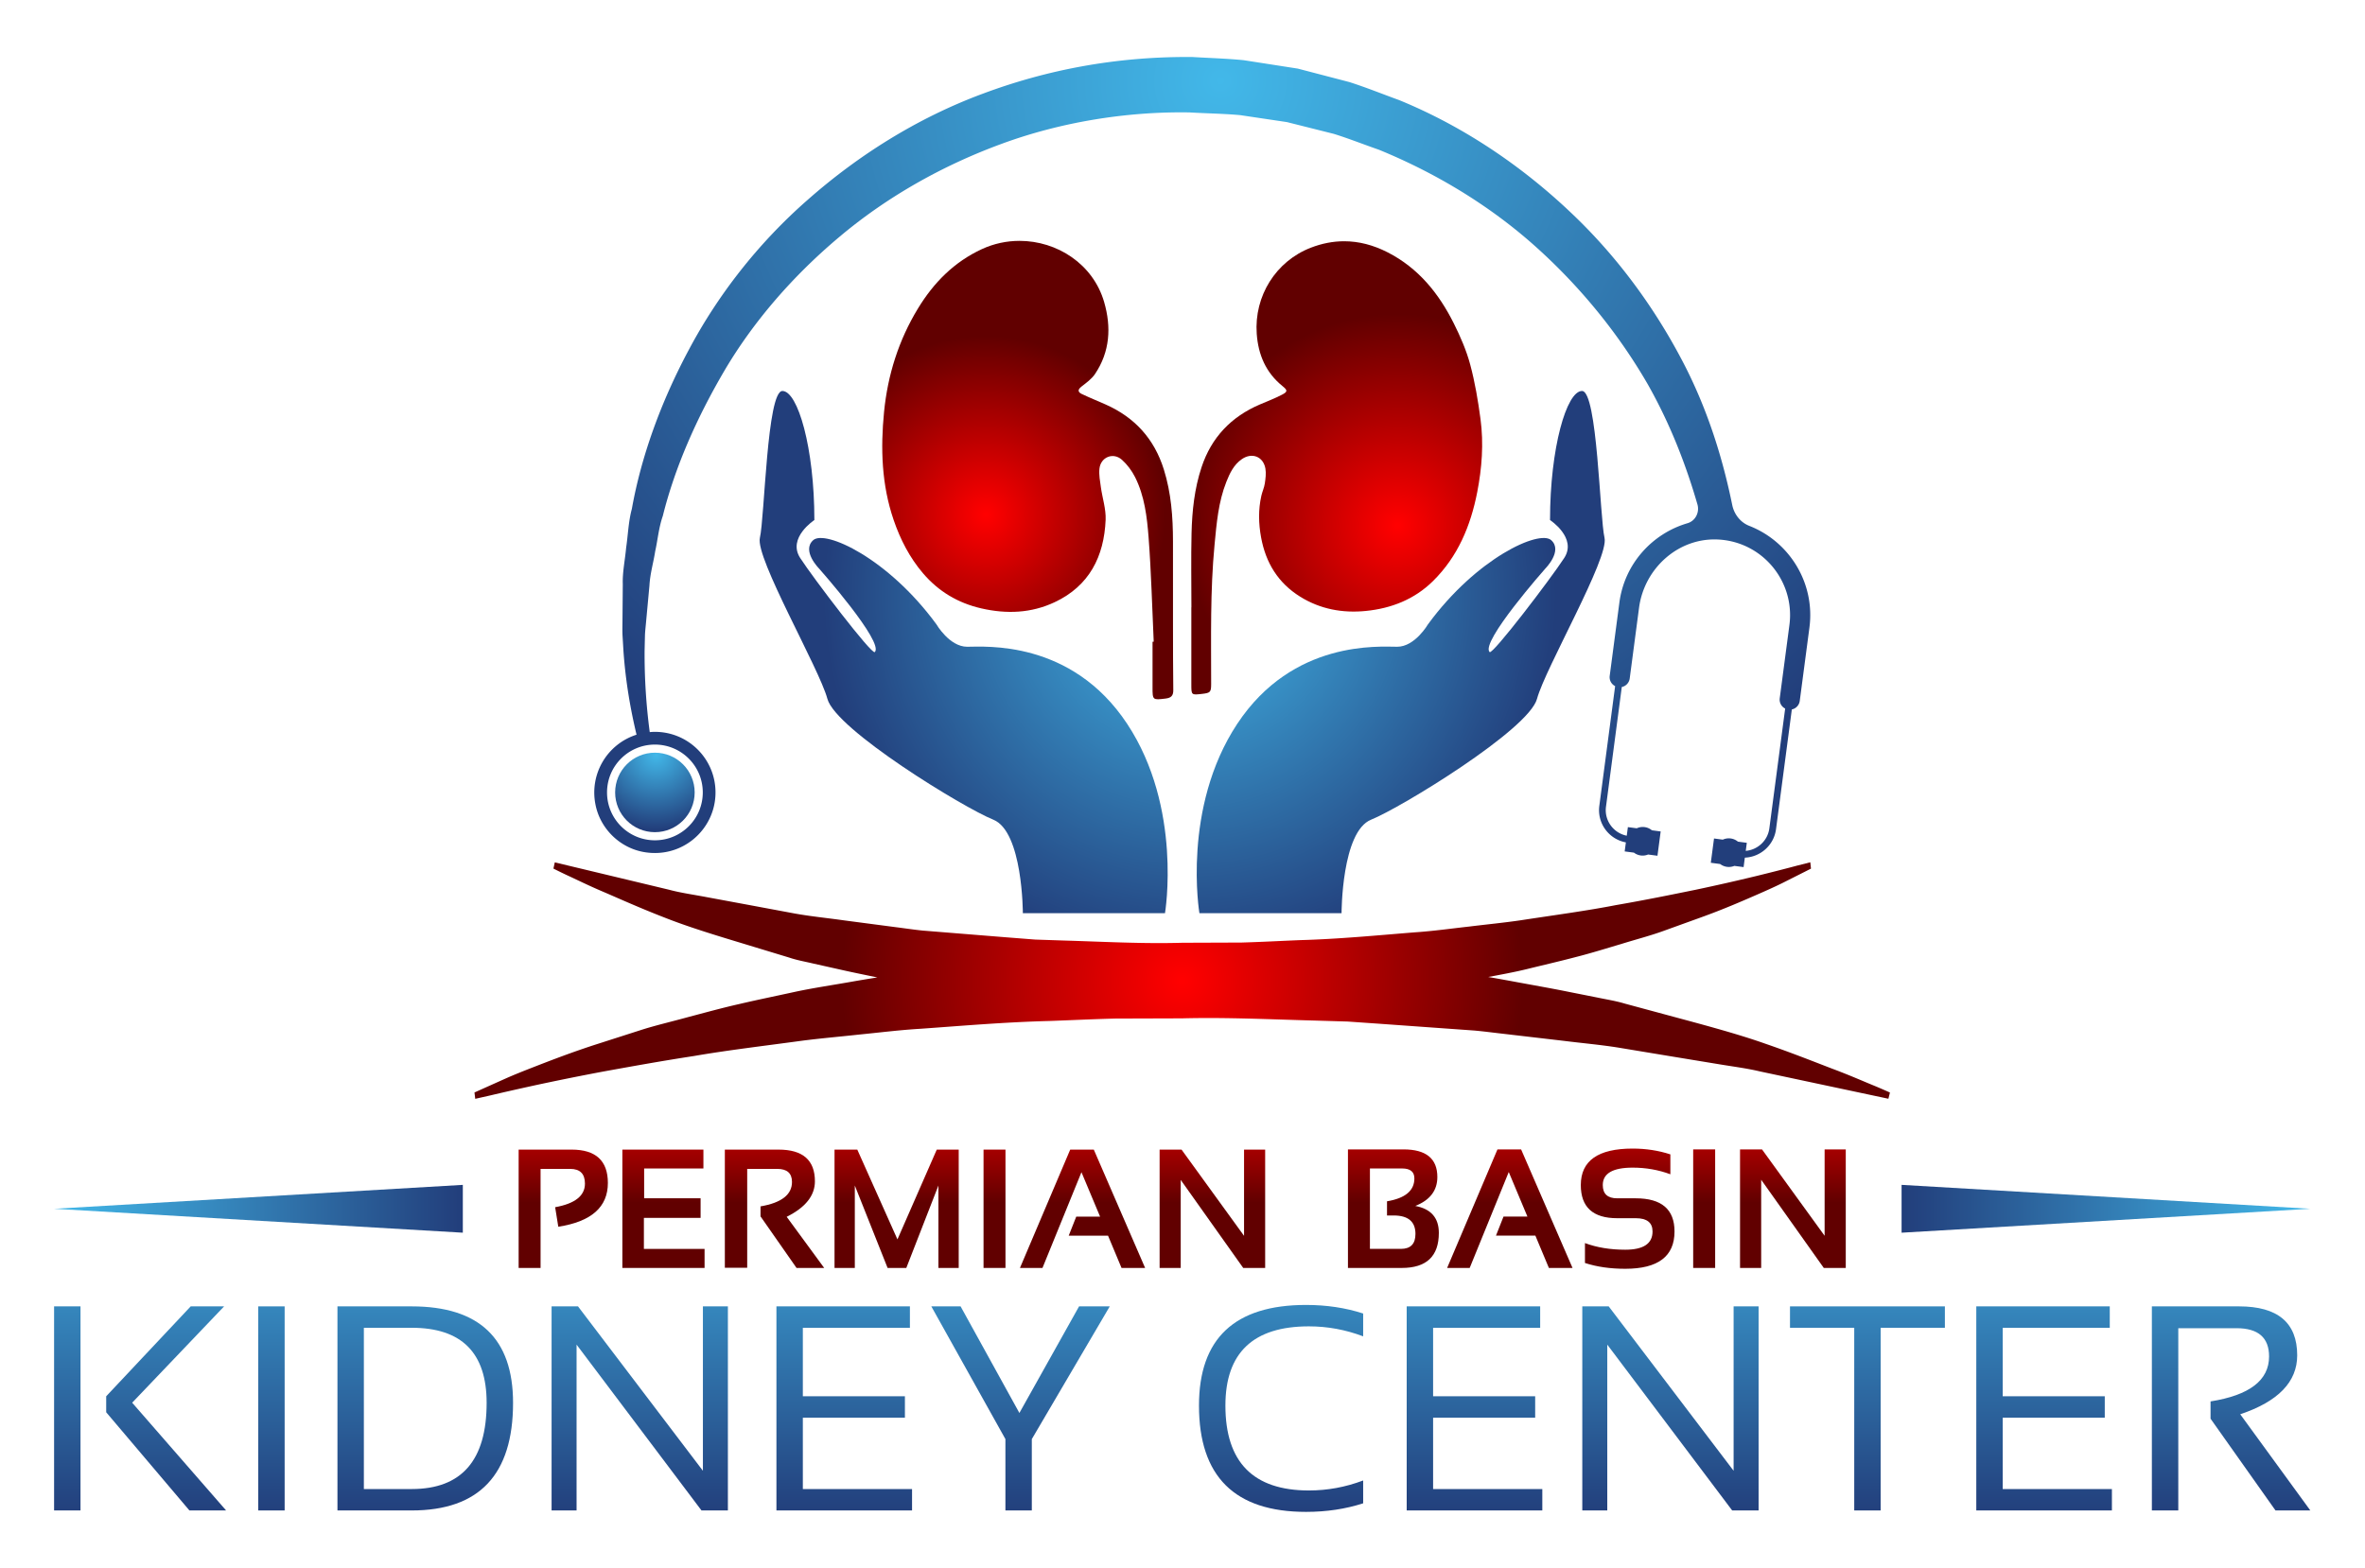 <svg preserveAspectRatio="xMidYMid meet" data-bbox="18.667 19.538 778.665 502.257" width="816" height="541.333" viewBox="0 0 816 541.333" xmlns="http://www.w3.org/2000/svg" data-type="ugc" role="presentation" aria-hidden="true">
    <g>
        <defs>
            <radialGradient fx="0" fy="0" cx="0" cy="0" r="1" gradientUnits="userSpaceOnUse" gradientTransform="matrix(0 -94.797 -94.797 0 307.962 251.887)" spreadMethod="pad" id="fef48119-f650-47b5-bbfe-3142af9e16a5_comp-imn5ilgh">
                <stop offset="0" stop-color="#42b8e9"></stop>
                <stop offset="1" stop-color="#223e7b"></stop>
            </radialGradient>
            <radialGradient fx="0" fy="0" cx="0" cy="0" r="1" gradientUnits="userSpaceOnUse" gradientTransform="matrix(0 -94.797 -94.797 0 307.962 251.887)" spreadMethod="pad" id="030ef77b-e7e0-4512-a131-5b347886fcca_comp-imn5ilgh">
                <stop offset="0" stop-color="#42b8e9"></stop>
                <stop offset="1" stop-color="#223e7b"></stop>
            </radialGradient>
            <radialGradient fx="0" fy="0" cx="0" cy="0" r="1" gradientUnits="userSpaceOnUse" gradientTransform="matrix(131.331 0 0 -131.331 306 152.22)" spreadMethod="pad" id="a9fb2817-b01a-44e3-9482-a9e4b0dbcfed_comp-imn5ilgh">
                <stop offset="0" stop-color="#ff0000"></stop>
                <stop offset=".005" stop-color="#ff0000"></stop>
                <stop offset=".67" stop-color="#610000"></stop>
                <stop offset="1" stop-color="#610000"></stop>
            </radialGradient>
            <radialGradient fx="0" fy="0" cx="0" cy="0" r="1" gradientUnits="userSpaceOnUse" gradientTransform="matrix(69.075 0 0 -69.075 255.202 272.85)" spreadMethod="pad" id="8f9cba83-7677-4147-8e90-fb272c12c420_comp-imn5ilgh">
                <stop offset="0" stop-color="#ff0000"></stop>
                <stop offset=".005" stop-color="#ff0000"></stop>
                <stop offset=".67" stop-color="#610000"></stop>
                <stop offset="1" stop-color="#610000"></stop>
            </radialGradient>
            <radialGradient fx="0" fy="0" cx="0" cy="0" r="1" gradientUnits="userSpaceOnUse" gradientTransform="scale(-81.838 81.838) rotate(54.162 -5.437 -2.673)" spreadMethod="pad" id="ee6801da-82db-49d8-bbb0-d76206704049_comp-imn5ilgh">
                <stop offset="0" stop-color="#ff0000"></stop>
                <stop offset=".005" stop-color="#ff0000"></stop>
                <stop offset=".67" stop-color="#610000"></stop>
                <stop offset="1" stop-color="#610000"></stop>
            </radialGradient>
            <radialGradient fx="0" fy="0" cx="0" cy="0" r="1" gradientUnits="userSpaceOnUse" gradientTransform="matrix(0 -221.057 -221.057 0 315.92 385.79)" spreadMethod="pad" id="f391f299-8421-4ef7-8ac3-c0120197cac8_comp-imn5ilgh">
                <stop offset="0" stop-color="#42b8e9"></stop>
                <stop offset="1" stop-color="#223e7b"></stop>
            </radialGradient>
            <radialGradient fx="0" fy="0" cx="0" cy="0" r="1" gradientUnits="userSpaceOnUse" gradientTransform="matrix(0 -19.411 -19.411 0 169.824 210.674)" spreadMethod="pad" id="3989081d-d328-4602-9231-4f9ee5526a69_comp-imn5ilgh">
                <stop offset="0" stop-color="#42b8e9"></stop>
                <stop offset="1" stop-color="#223e7b"></stop>
            </radialGradient>
            <linearGradient x1="0" y1="0" x2="1" y2="0" gradientUnits="userSpaceOnUse" gradientTransform="matrix(0 91.062 91.062 0 36.263 13.563)" spreadMethod="pad" id="185f031b-1ae9-4322-96f7-c1a12fab9e4a_comp-imn5ilgh">
                <stop offset="0" stop-color="#223e7b"></stop>
                <stop offset="1" stop-color="#42b8e9"></stop>
            </linearGradient>
            <linearGradient x1="0" y1="0" x2="1" y2="0" gradientUnits="userSpaceOnUse" gradientTransform="matrix(0 91.062 91.062 0 70.26 13.563)" spreadMethod="pad" id="2c18764f-b54c-45c6-8809-6eae960f3c0a_comp-imn5ilgh">
                <stop offset="0" stop-color="#223e7b"></stop>
                <stop offset="1" stop-color="#42b8e9"></stop>
            </linearGradient>
            <linearGradient x1="0" y1="0" x2="1" y2="0" gradientUnits="userSpaceOnUse" gradientTransform="rotate(90 48.263 61.831) scale(91.062)" spreadMethod="pad" id="72ce3669-f3bf-448c-babd-0a5f918d771c_comp-imn5ilgh">
                <stop offset="0" stop-color="#223e7b"></stop>
                <stop offset="1" stop-color="#42b8e9"></stop>
            </linearGradient>
            <linearGradient x1="0" y1="0" x2="1" y2="0" gradientUnits="userSpaceOnUse" gradientTransform="matrix(0 91.062 91.062 0 165.59 13.563)" spreadMethod="pad" id="3e4406fa-cdfd-494b-9fa3-6013ed139f1d_comp-imn5ilgh">
                <stop offset="0" stop-color="#223e7b"></stop>
                <stop offset="1" stop-color="#42b8e9"></stop>
            </linearGradient>
            <linearGradient x1="0" y1="0" x2="1" y2="0" gradientUnits="userSpaceOnUse" gradientTransform="matrix(0 91.062 91.062 0 218.522 13.563)" spreadMethod="pad" id="33e52b84-0f34-468a-b2c2-98d61f6af0c9_comp-imn5ilgh">
                <stop offset="0" stop-color="#223e7b"></stop>
                <stop offset="1" stop-color="#42b8e9"></stop>
            </linearGradient>
            <linearGradient x1="0" y1="0" x2="1" y2="0" gradientUnits="userSpaceOnUse" gradientTransform="matrix(0 91.062 91.062 0 264.156 13.563)" spreadMethod="pad" id="d80bf026-393b-47bb-b557-aca7a6b908a6_comp-imn5ilgh">
                <stop offset="0" stop-color="#223e7b"></stop>
                <stop offset="1" stop-color="#42b8e9"></stop>
            </linearGradient>
            <linearGradient x1="0" y1="0" x2="1" y2="0" gradientUnits="userSpaceOnUse" gradientTransform="matrix(0 91.062 91.062 0 331.591 13.563)" spreadMethod="pad" id="89ef6b78-4fcc-4908-8233-a2b078248366_comp-imn5ilgh">
                <stop offset="0" stop-color="#223e7b"></stop>
                <stop offset="1" stop-color="#42b8e9"></stop>
            </linearGradient>
            <linearGradient x1="0" y1="0" x2="1" y2="0" gradientUnits="userSpaceOnUse" gradientTransform="matrix(0 91.062 91.062 0 381.658 13.563)" spreadMethod="pad" id="7fc5ae90-8587-4365-9156-761a4a4b0e95_comp-imn5ilgh">
                <stop offset="0" stop-color="#223e7b"></stop>
                <stop offset="1" stop-color="#42b8e9"></stop>
            </linearGradient>
            <linearGradient x1="0" y1="0" x2="1" y2="0" gradientUnits="userSpaceOnUse" gradientTransform="matrix(0 91.062 91.062 0 432.375 13.563)" spreadMethod="pad" id="1034c182-c8c4-4b21-a8f0-104bbc5f1795_comp-imn5ilgh">
                <stop offset="0" stop-color="#223e7b"></stop>
                <stop offset="1" stop-color="#42b8e9"></stop>
            </linearGradient>
            <linearGradient x1="0" y1="0" x2="1" y2="0" gradientUnits="userSpaceOnUse" gradientTransform="matrix(0 91.062 91.062 0 483.365 13.563)" spreadMethod="pad" id="b0c643ea-28d3-4844-a455-89406ab457bf_comp-imn5ilgh">
                <stop offset="0" stop-color="#223e7b"></stop>
                <stop offset="1" stop-color="#42b8e9"></stop>
            </linearGradient>
            <linearGradient x1="0" y1="0" x2="1" y2="0" gradientUnits="userSpaceOnUse" gradientTransform="matrix(0 91.062 91.062 0 529.091 13.563)" spreadMethod="pad" id="9627b841-4ca5-4440-9aa1-18b013b56768_comp-imn5ilgh">
                <stop offset="0" stop-color="#223e7b"></stop>
                <stop offset="1" stop-color="#42b8e9"></stop>
            </linearGradient>
            <linearGradient x1="0" y1="0" x2="1" y2="0" gradientUnits="userSpaceOnUse" gradientTransform="matrix(0 91.062 91.062 0 577.494 13.563)" spreadMethod="pad" id="5b6722db-85e6-434d-b385-6732f310ed40_comp-imn5ilgh">
                <stop offset="0" stop-color="#223e7b"></stop>
                <stop offset="1" stop-color="#42b8e9"></stop>
            </linearGradient>
            <linearGradient x1="0" y1="0" x2="1" y2="0" gradientUnits="userSpaceOnUse" gradientTransform="matrix(105.796 0 0 -105.796 492.204 93.13)" spreadMethod="pad" id="86e6263c-03f1-48f0-b564-2222ece84b84_comp-imn5ilgh">
                <stop offset="0" stop-color="#223e7b"></stop>
                <stop offset="1" stop-color="#42b8e9"></stop>
            </linearGradient>
            <linearGradient x1="0" y1="0" x2="1" y2="0" gradientUnits="userSpaceOnUse" gradientTransform="matrix(105.796 0 0 -105.796 14 93.13)" spreadMethod="pad" id="25f498a7-b45f-48ae-b651-f3e50857094b_comp-imn5ilgh">
                <stop offset="0" stop-color="#42b8e9"></stop>
                <stop offset="1" stop-color="#223e7b"></stop>
            </linearGradient>
            <linearGradient x1="0" y1="0" x2="1" y2="0" gradientUnits="userSpaceOnUse" gradientTransform="matrix(0 48.278 48.278 0 360.664 78.749)" spreadMethod="pad" id="6b1cdfbc-998b-47da-a89f-3eecf930eb08_comp-imn5ilgh">
                <stop offset="0" stop-color="#610000"></stop>
                <stop offset=".33" stop-color="#610000"></stop>
                <stop offset=".995" stop-color="#ff0000"></stop>
                <stop offset="1" stop-color="#ff0000"></stop>
            </linearGradient>
            <linearGradient x1="0" y1="0" x2="1" y2="0" gradientUnits="userSpaceOnUse" gradientTransform="matrix(0 48.278 48.278 0 390.801 78.749)" spreadMethod="pad" id="8070e3f4-77d9-4d0d-b193-8beeced5ee1f_comp-imn5ilgh">
                <stop offset="0" stop-color="#610000"></stop>
                <stop offset=".33" stop-color="#610000"></stop>
                <stop offset=".995" stop-color="#ff0000"></stop>
                <stop offset="1" stop-color="#ff0000"></stop>
            </linearGradient>
            <linearGradient x1="0" y1="0" x2="1" y2="0" gradientUnits="userSpaceOnUse" gradientTransform="matrix(0 48.278 48.278 0 421.302 78.749)" spreadMethod="pad" id="ed118edc-a805-4618-a01f-1fac7bd8be22_comp-imn5ilgh">
                <stop offset="0" stop-color="#610000"></stop>
                <stop offset=".33" stop-color="#610000"></stop>
                <stop offset=".995" stop-color="#ff0000"></stop>
                <stop offset="1" stop-color="#ff0000"></stop>
            </linearGradient>
            <linearGradient x1="0" y1="0" x2="1" y2="0" gradientUnits="userSpaceOnUse" gradientTransform="matrix(0 48.278 48.278 0 441.104 78.749)" spreadMethod="pad" id="ca464464-347c-41f9-bc0b-a397f261c181_comp-imn5ilgh">
                <stop offset="0" stop-color="#610000"></stop>
                <stop offset=".33" stop-color="#610000"></stop>
                <stop offset=".995" stop-color="#ff0000"></stop>
                <stop offset="1" stop-color="#ff0000"></stop>
            </linearGradient>
            <linearGradient x1="0" y1="0" x2="1" y2="0" gradientUnits="userSpaceOnUse" gradientTransform="matrix(0 48.278 48.278 0 464.072 78.749)" spreadMethod="pad" id="b09057b1-806c-465d-ba59-6739af1ccfc5_comp-imn5ilgh">
                <stop offset="0" stop-color="#610000"></stop>
                <stop offset=".33" stop-color="#610000"></stop>
                <stop offset=".995" stop-color="#ff0000"></stop>
                <stop offset="1" stop-color="#ff0000"></stop>
            </linearGradient>
            <linearGradient x1="0" y1="0" x2="1" y2="0" gradientUnits="userSpaceOnUse" gradientTransform="matrix(0 48.278 48.278 0 145.793 78.749)" spreadMethod="pad" id="1789f1b9-42d4-4adf-95b0-8f6e3573a018_comp-imn5ilgh">
                <stop offset="0" stop-color="#610000"></stop>
                <stop offset=".33" stop-color="#610000"></stop>
                <stop offset=".995" stop-color="#ff0000"></stop>
                <stop offset="1" stop-color="#ff0000"></stop>
            </linearGradient>
            <linearGradient x1="0" y1="0" x2="1" y2="0" gradientUnits="userSpaceOnUse" gradientTransform="matrix(0 48.278 48.278 0 171.73 78.749)" spreadMethod="pad" id="2632bbf4-1ce7-4482-bf11-8efa8965b222_comp-imn5ilgh">
                <stop offset="0" stop-color="#610000"></stop>
                <stop offset=".33" stop-color="#610000"></stop>
                <stop offset=".995" stop-color="#ff0000"></stop>
                <stop offset="1" stop-color="#ff0000"></stop>
            </linearGradient>
            <linearGradient x1="0" y1="0" x2="1" y2="0" gradientUnits="userSpaceOnUse" gradientTransform="matrix(0 48.278 48.278 0 200.475 78.749)" spreadMethod="pad" id="2cfcae01-1163-4c1b-942b-9b6a88453721_comp-imn5ilgh">
                <stop offset="0" stop-color="#610000"></stop>
                <stop offset=".33" stop-color="#610000"></stop>
                <stop offset=".995" stop-color="#ff0000"></stop>
                <stop offset="1" stop-color="#ff0000"></stop>
            </linearGradient>
            <linearGradient x1="0" y1="0" x2="1" y2="0" gradientUnits="userSpaceOnUse" gradientTransform="matrix(0 48.278 48.278 0 232.08 78.749)" spreadMethod="pad" id="284cfde0-9a45-4dca-9820-5938cdc59eee_comp-imn5ilgh">
                <stop offset="0" stop-color="#610000"></stop>
                <stop offset=".33" stop-color="#610000"></stop>
                <stop offset=".995" stop-color="#ff0000"></stop>
                <stop offset="1" stop-color="#ff0000"></stop>
            </linearGradient>
            <linearGradient x1="0" y1="0" x2="1" y2="0" gradientUnits="userSpaceOnUse" gradientTransform="matrix(0 48.278 48.278 0 257.416 78.749)" spreadMethod="pad" id="d968f4b9-cf39-445d-b825-bd05aedec2c3_comp-imn5ilgh">
                <stop offset="0" stop-color="#610000"></stop>
                <stop offset=".33" stop-color="#610000"></stop>
                <stop offset=".995" stop-color="#ff0000"></stop>
                <stop offset="1" stop-color="#ff0000"></stop>
            </linearGradient>
            <linearGradient x1="0" y1="0" x2="1" y2="0" gradientUnits="userSpaceOnUse" gradientTransform="matrix(0 48.278 48.278 0 280.204 78.749)" spreadMethod="pad" id="29b30d80-49a1-4f4a-8caf-b7725b3fd1f7_comp-imn5ilgh">
                <stop offset="0" stop-color="#610000"></stop>
                <stop offset=".33" stop-color="#610000"></stop>
                <stop offset=".995" stop-color="#ff0000"></stop>
                <stop offset="1" stop-color="#ff0000"></stop>
            </linearGradient>
            <linearGradient x1="0" y1="0" x2="1" y2="0" gradientUnits="userSpaceOnUse" gradientTransform="matrix(0 48.278 48.278 0 313.812 78.749)" spreadMethod="pad" id="33e413f8-338d-4518-8706-a02712be85b3_comp-imn5ilgh">
                <stop offset="0" stop-color="#610000"></stop>
                <stop offset=".33" stop-color="#610000"></stop>
                <stop offset=".995" stop-color="#ff0000"></stop>
                <stop offset="1" stop-color="#ff0000"></stop>
            </linearGradient>
        </defs>
        <path d="M196.688 266.854c-1.226-5.212 15.33-33.726 17.476-41.697 2.147-7.972 35.258-28.207 42.924-31.274 7.665-3.065 7.665-24.22 7.665-24.22h36.791s4.599 27.287-9.811 49.055-36.792 19.929-41.391 19.929c-4.599 0-7.971 5.825-7.971 5.825-12.57 17.17-28.82 24.528-31.886 21.769-3.066-2.76 1.533-7.359 1.533-7.359s16.912-19.112 14.41-21.615c-.767-.766-15.943 19.163-19.315 24.375-3.374 5.212 3.679 9.811 3.679 9.811 0 18.702-4.293 33.419-8.278 33.419-3.987 0-4.6-32.806-5.826-38.018" fill="url(#fef48119-f650-47b5-bbfe-3142af9e16a5_comp-imn5ilgh)" transform="matrix(1.333 0 0 -1.333 0 541.333)"></path>
        <path d="M401.208 271.453s7.053-4.599 3.679-9.811c-3.372-5.212-18.548-25.141-19.314-24.375-2.503 2.503 14.409 21.615 14.409 21.615s4.599 4.599 1.533 7.359c-3.066 2.759-19.316-4.599-31.886-21.769 0 0-3.372-5.825-7.971-5.825s-26.981 1.839-41.391-19.929c-14.41-21.768-9.811-49.055-9.811-49.055h36.792s0 21.155 7.664 24.22c7.666 3.067 40.777 23.302 42.924 31.274 2.146 7.971 18.703 36.485 17.476 41.697-1.227 5.212-1.839 38.018-5.826 38.018-3.985 0-8.278-14.717-8.278-33.419" fill="url(#030ef77b-e7e0-4512-a131-5b347886fcca_comp-imn5ilgh)" transform="matrix(1.333 0 0 -1.333 0 541.333)"></path>
        <path d="M464.958 181.925c-2.394-.648-5.853-1.531-10.215-2.605a539.132 539.132 0 0 0-15.846-3.591c-6.144-1.25-13.071-2.672-20.665-3.98-7.571-1.477-15.839-2.577-24.56-3.913-4.363-.645-8.871-1.075-13.464-1.643-4.598-.506-9.284-1.178-14.079-1.493-9.578-.765-19.464-1.728-29.545-2.01-5.038-.204-10.113-.483-15.21-.629l-15.339-.055c-10.242-.301-20.473.282-30.549.574l-7.525.252-7.434.581-14.583 1.176c-2.394.194-4.769.385-7.121.574-2.347.237-4.662.594-6.958.88l-13.45 1.768c-4.365.619-8.637 1.034-12.724 1.774l-11.82 2.205-10.878 2.016c-3.45.659-6.755 1.109-9.792 1.927l-15.814 3.789-13.783 3.301-.356-1.606s1.184-.618 3.434-1.682c2.259-1.02 5.543-2.681 9.808-4.479 4.256-1.838 9.424-4.16 15.442-6.492 6.006-2.386 12.908-4.496 20.466-6.782l11.81-3.589c2.036-.694 4.149-1.059 6.28-1.562l6.504-1.457c3.287-.751 6.674-1.44 10.102-2.144a558.446 558.446 0 0 1-6.078-1.007c-5.22-.944-10.344-1.672-15.285-2.735-4.937-1.084-9.744-2.061-14.368-3.145-4.627-1.045-9.062-2.281-13.32-3.4-4.249-1.177-8.344-2.109-12.178-3.343l-10.864-3.486c-6.812-2.172-12.648-4.449-17.437-6.311-2.394-.936-4.522-1.794-6.356-2.599l-4.506-2.016-3.891-1.746.2-1.643s1.416.32 4.072.917c2.694.647 6.587 1.531 11.496 2.606a676.01 676.01 0 0 0 17.837 3.591c6.915 1.249 14.712 2.67 23.26 3.979 8.521 1.476 17.828 2.577 27.644 3.914 4.911.644 9.984 1.074 15.154 1.641 5.176.507 10.45 1.179 15.847 1.494 10.78.765 21.909 1.727 33.256 2.01 5.669.203 11.381.483 17.119.629l17.265.054c11.527.302 23.043-.281 34.385-.573l8.47-.252 8.367-.582 16.414-1.176 8.015-.573c2.643-.237 5.249-.593 7.832-.88l15.139-1.768c4.913-.619 9.721-1.034 14.322-1.774l13.305-2.205 12.242-2.016c3.885-.659 7.604-1.11 11.023-1.928l17.798-3.788 15.514-3.301.402 1.605s-1.333.619-3.866 1.683c-2.542 1.02-6.239 2.682-11.039 4.479-4.791 1.838-10.608 4.16-17.381 6.493-6.76 2.385-14.53 4.494-23.036 6.781l-13.293 3.589c-2.292.693-4.67 1.059-7.069 1.563-2.405.477-4.846.963-7.32 1.455-4.951 1.007-10.063 1.883-15.284 2.865-1.878.337-3.776.69-5.687 1.01 3.356.635 6.657 1.234 9.869 2.012 4.387 1.083 8.658 2.061 12.765 3.145 4.112 1.044 8.051 2.281 11.834 3.401 3.775 1.175 7.414 2.107 10.819 3.342 3.399 1.228 6.624 2.391 9.653 3.486 6.052 2.172 11.237 4.449 15.492 6.312 2.126.935 4.017 1.793 5.647 2.598l4.003 2.016c2.255 1.138 3.456 1.746 3.456 1.746l-.176 1.643-3.618-.917" fill="url(#a9fb2817-b01a-44e3-9482-a9e4b0dbcfed_comp-imn5ilgh)" transform="matrix(1.333 0 0 -1.333 0 541.333)"></path>
        <path d="M254.159 341.608c-7.209-3.331-12.48-8.692-16.529-15.333-5.019-8.23-7.855-17.244-8.801-26.808-.937-9.475-.643-18.878 2.486-28.014 1.727-5.04 4.127-9.716 7.595-13.779 4.006-4.694 9.032-7.704 15.083-9.09 6.53-1.496 12.904-1.264 18.999 1.602 8.978 4.222 12.791 11.846 13.188 21.333.117 2.787-.839 5.613-1.23 8.43-.221 1.583-.535 3.21-.377 4.773.306 3.028 3.557 4.363 5.822 2.34 1.38-1.233 2.569-2.836 3.404-4.494 2.458-4.888 3.093-10.298 3.501-15.625.686-8.976.909-17.988 1.327-26.984l-.303-.014c0-3.928.005-7.857-.002-11.785-.005-3.338.036-3.327 3.384-2.922 1.421.173 2.005.731 1.987 2.194-.07 5.688-.068 11.376-.075 17.064-.01 7.149.002 14.297-.005 21.447-.005 6.301-.461 12.527-2.365 18.609-2.482 7.929-7.521 13.469-15.058 16.821-2.061.916-4.157 1.754-6.191 2.725-1.022.489-1.1 1.114-.082 1.905 1.263.981 2.645 1.97 3.515 3.266 3.882 5.778 4.248 12.145 2.362 18.636-2.86 9.848-12.186 15.834-21.897 15.834-3.28 0-6.605-.683-9.738-2.131" fill="url(#8f9cba83-7677-4147-8e90-fb272c12c420_comp-imn5ilgh)" transform="matrix(1.333 0 0 -1.333 0 541.333)"></path>
        <path d="M339.301 341.971c-9.069-3.497-14.706-12.533-14.011-22.293.386-5.413 2.36-10.046 6.65-13.527 1.324-1.073 1.42-1.441-.06-2.217-1.86-.974-3.839-1.725-5.775-2.555-7.434-3.186-12.536-8.513-15.098-16.246-1.841-5.557-2.449-11.302-2.588-17.088-.153-6.392-.035-12.791-.035-19.186h-.02l.001-19.941c0-2.79.003-2.79 2.748-2.477 2.193.249 2.379.454 2.38 2.593.004 12.028-.265 24.063.884 36.064.528 5.506.978 11.026 3.049 16.24.897 2.259 1.924 4.441 4.015 5.885 2.6 1.797 5.533.694 6.092-2.419.223-1.246.04-2.599-.148-3.875-.159-1.081-.654-2.109-.896-3.184-.806-3.582-.737-7.149-.072-10.775 1.205-6.591 4.407-11.809 10.118-15.361 5.193-3.229 10.948-4.291 16.95-3.698 6.621.654 12.607 2.986 17.435 7.746 6.439 6.348 9.743 14.309 11.441 23.001 1.22 6.249 1.698 12.597.854 18.927-.633 4.759-1.432 9.533-2.678 14.161-.983 3.652-2.529 7.205-4.225 10.602-3.894 7.801-9.202 14.375-17.172 18.437-3.687 1.879-7.428 2.851-11.222 2.851-2.843 0-5.716-.546-8.617-1.665" fill="url(#ee6801da-82db-49d8-bbb0-d76206704049_comp-imn5ilgh)" transform="matrix(1.333 0 0 -1.333 0 541.333)"></path>
        <path d="M254.371 381.838c-17.075-6.336-32.417-16.088-45.326-27.489-12.986-11.373-23.29-24.792-30.671-38.665-7.422-13.844-12.435-27.954-14.83-41.369-.891-3.265-.982-6.729-1.467-9.961-.292-3.241-.988-6.502-.874-9.482l-.075-8.808c.004-1.499-.06-2.674-.001-4.381l.251-4.168c.577-8.167 1.884-15.362 3.385-21.638a15.707 15.707 0 0 1-10.641-18.026c1.168-6.145 6.105-11.108 12.245-12.302 10.043-1.953 18.834 5.687 18.834 15.38 0 8.662-7.023 15.685-15.686 15.685-.451 0-.894-.03-1.336-.068a152.192 152.192 0 0 0-1.331 21.148l.095 4.014c.043 1.063.234 2.693.347 4.044.263 2.844.535 5.768.812 8.771.168 3.062 1.022 5.845 1.493 8.877.666 2.981.899 6.048 1.968 9.121 3.103 12.475 8.7 25.292 16.075 37.826 7.43 12.546 17.584 24.315 29.672 34.457 12.084 10.179 26.408 18.35 41.875 24.029 15.37 5.668 32.501 8.442 48.748 8.158 4.364-.26 8.888-.313 13.118-.706l12.061-1.798 12.104-3.041c3.959-1.228 7.809-2.77 11.705-4.118 15.258-6.244 29.302-14.891 41.009-25.494 11.707-10.583 21.345-22.691 28.629-35.324 5.784-10.238 9.838-20.776 12.798-30.994.597-2.06-.504-4.279-2.562-4.883-9.133-2.681-16.312-10.508-17.636-20.536l-2.507-18.985a2.606 2.606 0 0 1 1.406-2.659l-4.094-31.009c-.593-4.494 2.466-8.634 6.875-9.447l-.018-.136-.292-2.205 2.398-.316a3.701 3.701 0 0 1 3.665-.484l2.424-.32.216 1.642.407 3.081.207 1.569-2.276.3a3.702 3.702 0 0 1-3.913.516l-2.297.303-.282-2.131-.011-.092c-3.457.684-5.845 3.95-5.377 7.492l4.093 31.01a2.603 2.603 0 0 1 2.048 2.202l2.415 18.3c1.364 10.332 10.335 18.341 20.735 17.67 11.405-.734 19.661-10.964 18.19-22.111l-2.507-18.986a2.602 2.602 0 0 1 1.406-2.657l-4.094-31.011c-.421-3.193-3.026-5.57-6.111-5.834l.275 2.086-2.297.303a3.703 3.703 0 0 1-3.914.516l-2.275.301-.207-1.568-.407-3.082-.217-1.641 2.424-.32a3.7 3.7 0 0 1 3.665-.484l2.398-.317.29 2.205.033.247c4.046.163 7.521 3.213 8.069 7.361l4.093 31.01a2.605 2.605 0 0 1 2.048 2.202l2.505 18.986c1.523 11.533-5.18 22.282-15.562 26.34-2.294.897-3.922 2.988-4.415 5.401-2.398 11.746-6.16 24.135-12.344 36.218-7.178 13.973-16.945 27.721-29.505 39.568-12.499 11.844-27.492 22.143-44.36 29.05-4.276 1.549-8.52 3.274-12.882 4.669l-13.347 3.485-14.014 2.181c-4.523.445-8.83.552-13.259.824-.495.004-.992.007-1.486.007-18.458 0-36.114-3.265-52.803-9.509m-97.246-180.909c0 6.842 5.547 12.39 12.39 12.39 6.844 0 12.391-5.548 12.391-12.39 0-6.844-5.547-12.392-12.391-12.392-6.843 0-12.39 5.548-12.39 12.392" fill="url(#f391f299-8421-4ef7-8ac3-c0120197cac8_comp-imn5ilgh)" transform="matrix(1.333 0 0 -1.333 0 541.333)"></path>
        <path d="M159.223 200.929c0-5.685 4.608-10.292 10.292-10.292s10.292 4.607 10.292 10.292c0 5.683-4.608 10.29-10.292 10.29s-10.292-4.607-10.292-10.29" fill="url(#3989081d-d328-4602-9231-4f9ee5526a69_comp-imn5ilgh)" transform="matrix(1.333 0 0 -1.333 0 541.333)"></path>
        <path d="M49.363 67.862L27.488 44.583v-4.14L49.03 15.022h9.496L34.212 42.92l23.796 24.942zM14 15.022h6.836v52.84H14z" fill="url(#185f031b-1ae9-4322-96f7-c1a12fab9e4a_comp-imn5ilgh)" transform="matrix(1.333 0 0 -1.333 0 541.333)"></path>
        <path d="M66.842 15.022h6.835v52.84h-6.835z" fill="url(#2c18764f-b54c-45c6-8809-6eae960f3c0a_comp-imn5ilgh)" transform="matrix(1.333 0 0 -1.333 0 541.333)"></path>
        <path d="M87.347 67.862v-52.84h19.214c17.49 0 26.237 9.287 26.237 27.862 0 16.652-8.747 24.978-26.237 24.978zm6.836-5.543h12.378c12.934 0 19.399-6.479 19.399-19.435 0-14.881-6.465-22.319-19.399-22.319H94.183z" fill="url(#72ce3669-f3bf-448c-babd-0a5f918d771c_comp-imn5ilgh)" transform="matrix(1.333 0 0 -1.333 0 541.333)"></path>
        <path d="M181.94 67.862V25.294l-32.33 42.568h-6.838v-52.84h6.469v42.936l32.33-42.936h6.837v52.84z" fill="url(#3e4406fa-cdfd-494b-9fa3-6013ed139f1d_comp-imn5ilgh)" transform="matrix(1.333 0 0 -1.333 0 541.333)"></path>
        <path d="M200.97 67.862v-52.84h35.104v5.543h-28.267v18.476h26.419v5.542h-26.419v17.736h27.713v5.543z" fill="url(#33e52b84-0f34-468a-b2c2-98d61f6af0c9_comp-imn5ilgh)" transform="matrix(1.333 0 0 -1.333 0 541.333)"></path>
        <path d="M279.305 67.862l-15.446-27.603-15.222 27.603h-7.576l19.179-34.364V15.022h6.834v18.476l20.176 34.364z" fill="url(#d80bf026-393b-47bb-b557-aca7a6b908a6_comp-imn5ilgh)" transform="matrix(1.333 0 0 -1.333 0 541.333)"></path>
        <path d="M310.343 42.181c0-18.354 9.24-27.528 27.714-27.528 5.296 0 10.222.739 14.782 2.217v5.913c-4.56-1.727-9.24-2.587-14.042-2.587-14.412 0-21.616 7.328-21.616 21.985 0 13.672 7.204 20.508 21.616 20.508 4.802 0 9.482-.863 14.042-2.587v5.911c-4.56 1.48-9.486 2.218-14.782 2.218-18.474 0-27.714-8.683-27.714-26.05" fill="url(#89ef6b78-4fcc-4908-8233-a2b078248366_comp-imn5ilgh)" transform="matrix(1.333 0 0 -1.333 0 541.333)"></path>
        <path d="M364.107 67.862v-52.84h35.103v5.543h-28.267v18.476h26.419v5.542h-26.419v17.736h27.713v5.543z" fill="url(#7fc5ae90-8587-4365-9156-761a4a4b0e95_comp-imn5ilgh)" transform="matrix(1.333 0 0 -1.333 0 541.333)"></path>
        <path d="M448.725 67.862V25.294l-32.331 42.568h-6.837v-52.84h6.468v42.936l32.331-42.936h6.836v52.84z" fill="url(#1034c182-c8c4-4b21-a8f0-104bbc5f1795_comp-imn5ilgh)" transform="matrix(1.333 0 0 -1.333 0 541.333)"></path>
        <path d="M463.32 67.862v-5.543h16.628V15.022h6.834v47.297h16.628v5.543z" fill="url(#b0c643ea-28d3-4844-a455-89406ab457bf_comp-imn5ilgh)" transform="matrix(1.333 0 0 -1.333 0 541.333)"></path>
        <path d="M511.539 67.862v-52.84h35.105v5.543h-28.267v18.476h26.418v5.542h-26.418v17.736h27.712v5.543z" fill="url(#9627b841-4ca5-4440-9aa1-18b013b56768_comp-imn5ilgh)" transform="matrix(1.333 0 0 -1.333 0 541.333)"></path>
        <path d="M556.988 67.862v-52.84h6.837v47.187H578.9c5.615 0 8.424-2.441 8.424-7.317 0-6.159-5.049-10.038-15.149-11.639v-4.471l16.811-23.76H598l-18.141 24.906c9.833 3.299 14.746 8.386 14.746 15.259 0 8.448-5.025 12.675-15.075 12.675z" fill="url(#5b6722db-85e6-434d-b385-6732f310ed40_comp-imn5ilgh)" transform="matrix(1.333 0 0 -1.333 0 541.333)"></path>
        <path d="M492.204 86.937L598 93.129l-105.796 6.192z" fill="url(#86e6263c-03f1-48f0-b564-2222ece84b84_comp-imn5ilgh)" transform="matrix(1.333 0 0 -1.333 0 541.333)"></path>
        <path d="M14 93.129l105.796-6.192v12.384z" fill="url(#25f498a7-b45f-48ae-b651-f3e50857094b_comp-imn5ilgh)" transform="matrix(1.333 0 0 -1.333 0 541.333)"></path>
        <path d="M348.901 108.504V77.81h13.931c6.397 0 9.595 3.026 9.595 9.079 0 3.892-2.032 6.218-6.096 6.976 3.807 1.503 5.71 3.999 5.71 7.491 0 4.766-2.92 7.148-8.758 7.148zm5.689-4.937h8.329c2.116 0 3.176-.858 3.176-2.576 0-3.163-2.361-5.137-7.083-5.924v-3.671h1.717c3.764 0 5.645-1.595 5.645-4.786 0-2.576-1.259-3.864-3.778-3.864h-8.006z" fill="url(#6b1cdfbc-998b-47da-a89f-3eecf930eb08_comp-imn5ilgh)" transform="matrix(1.333 0 0 -1.333 0 541.333)"></path>
        <path d="M387.603 108.504L374.574 77.81h5.838l10.111 24.834 4.828-11.526h-6.181l-1.954-4.938h10.196l3.499-8.37h6.118l-13.309 30.694z" fill="url(#8070e3f4-77d9-4d0d-b193-8beeced5ee1f_comp-imn5ilgh)" transform="matrix(1.333 0 0 -1.333 0 541.333)"></path>
        <path d="M409.174 99.274c0-5.724 3.142-8.585 9.424-8.585h4.808c2.891 0 4.336-1.146 4.336-3.435 0-3.149-2.354-4.723-7.062-4.723-3.877 0-7.356.572-10.431 1.717v-5.151c3.075-1.002 6.554-1.503 10.431-1.503 8.5 0 12.75 3.221 12.75 9.66 0 5.723-3.342 8.585-10.024 8.585h-4.808c-2.49 0-3.736 1.145-3.736 3.435 0 3.006 2.577 4.508 7.728 4.508 3.434 0 6.689-.573 9.766-1.718v5.152c-3.077 1.002-6.332 1.502-9.766 1.502-8.943 0-13.416-3.147-13.416-9.444" fill="url(#ed118edc-a805-4618-a01f-1fac7bd8be22_comp-imn5ilgh)" transform="matrix(1.333 0 0 -1.333 0 541.333)"></path>
        <path d="M438.26 77.81h5.688v30.695h-5.688z" fill="url(#ca464464-347c-41f9-bc0b-a397f261c181_comp-imn5ilgh)" transform="matrix(1.333 0 0 -1.333 0 541.333)"></path>
        <path d="M472.282 108.504V86.137l-16.205 22.367h-5.688V77.81h5.472v22.838l16.207-22.838h5.688v30.694z" fill="url(#b09057b1-806c-465d-ba59-6739af1ccfc5_comp-imn5ilgh)" transform="matrix(1.333 0 0 -1.333 0 541.333)"></path>
        <path d="M134.244 108.45V77.81h5.678v25.646h7.671c2.542 0 3.814-1.269 3.814-3.812 0-3.144-2.571-5.178-7.713-6.108l.814-5.055c8.557 1.313 12.834 5.092 12.834 11.333 0 5.756-3.128 8.636-9.384 8.636z" fill="url(#1789f1b9-42d4-4adf-95b0-8f6e3573a018_comp-imn5ilgh)" transform="matrix(1.333 0 0 -1.333 0 541.333)"></path>
        <path d="M161.092 108.45V77.81h21.277v4.928h-15.706v8.035h14.677v5.077h-14.612v7.714h15.341v4.886z" fill="url(#2632bbf4-1ce7-4482-bf11-8efa8965b222_comp-imn5ilgh)" transform="matrix(1.333 0 0 -1.333 0 541.333)"></path>
        <path d="M187.618 108.45V77.853h5.787v25.603h7.777c2.543 0 3.815-1.128 3.815-3.383 0-3.288-2.715-5.394-8.144-6.322v-2.593l9.321-13.348h7.157l-9.707 13.241c4.872 2.428 7.307 5.492 7.307 9.193 0 5.47-3.128 8.206-9.385 8.206z" fill="url(#2cfcae01-1163-4c1b-942b-9b6a88453721_comp-imn5ilgh)" transform="matrix(1.333 0 0 -1.333 0 541.333)"></path>
        <path d="M242.472 108.45L232.294 85.2l-10.393 23.25h-5.892V77.81h5.25v21.34l8.485-21.34h4.843l8.313 21.34V77.81h5.25v30.64z" fill="url(#284cfde0-9a45-4dca-9820-5938cdc59eee_comp-imn5ilgh)" transform="matrix(1.333 0 0 -1.333 0 541.333)"></path>
        <path d="M254.577 77.81h5.679v30.641h-5.679z" fill="url(#d968f4b9-cf39-445d-b825-bd05aedec2c3_comp-imn5ilgh)" transform="matrix(1.333 0 0 -1.333 0 541.333)"></path>
        <path d="M277.012 108.45l-13.007-30.64h5.828l10.092 24.789 4.821-11.505h-6.171l-1.949-4.929h10.178l3.493-8.355h6.105l-13.284 30.64z" fill="url(#29b30d80-49a1-4f4a-8caf-b7725b3fd1f7_comp-imn5ilgh)" transform="matrix(1.333 0 0 -1.333 0 541.333)"></path>
        <path d="M322.008 108.45V86.123l-16.177 22.327h-5.679V77.81h5.464v22.797l16.177-22.797h5.679v30.64z" fill="url(#33e413f8-338d-4518-8706-a02712be85b3_comp-imn5ilgh)" transform="matrix(1.333 0 0 -1.333 0 541.333)"></path>
    </g>
</svg>